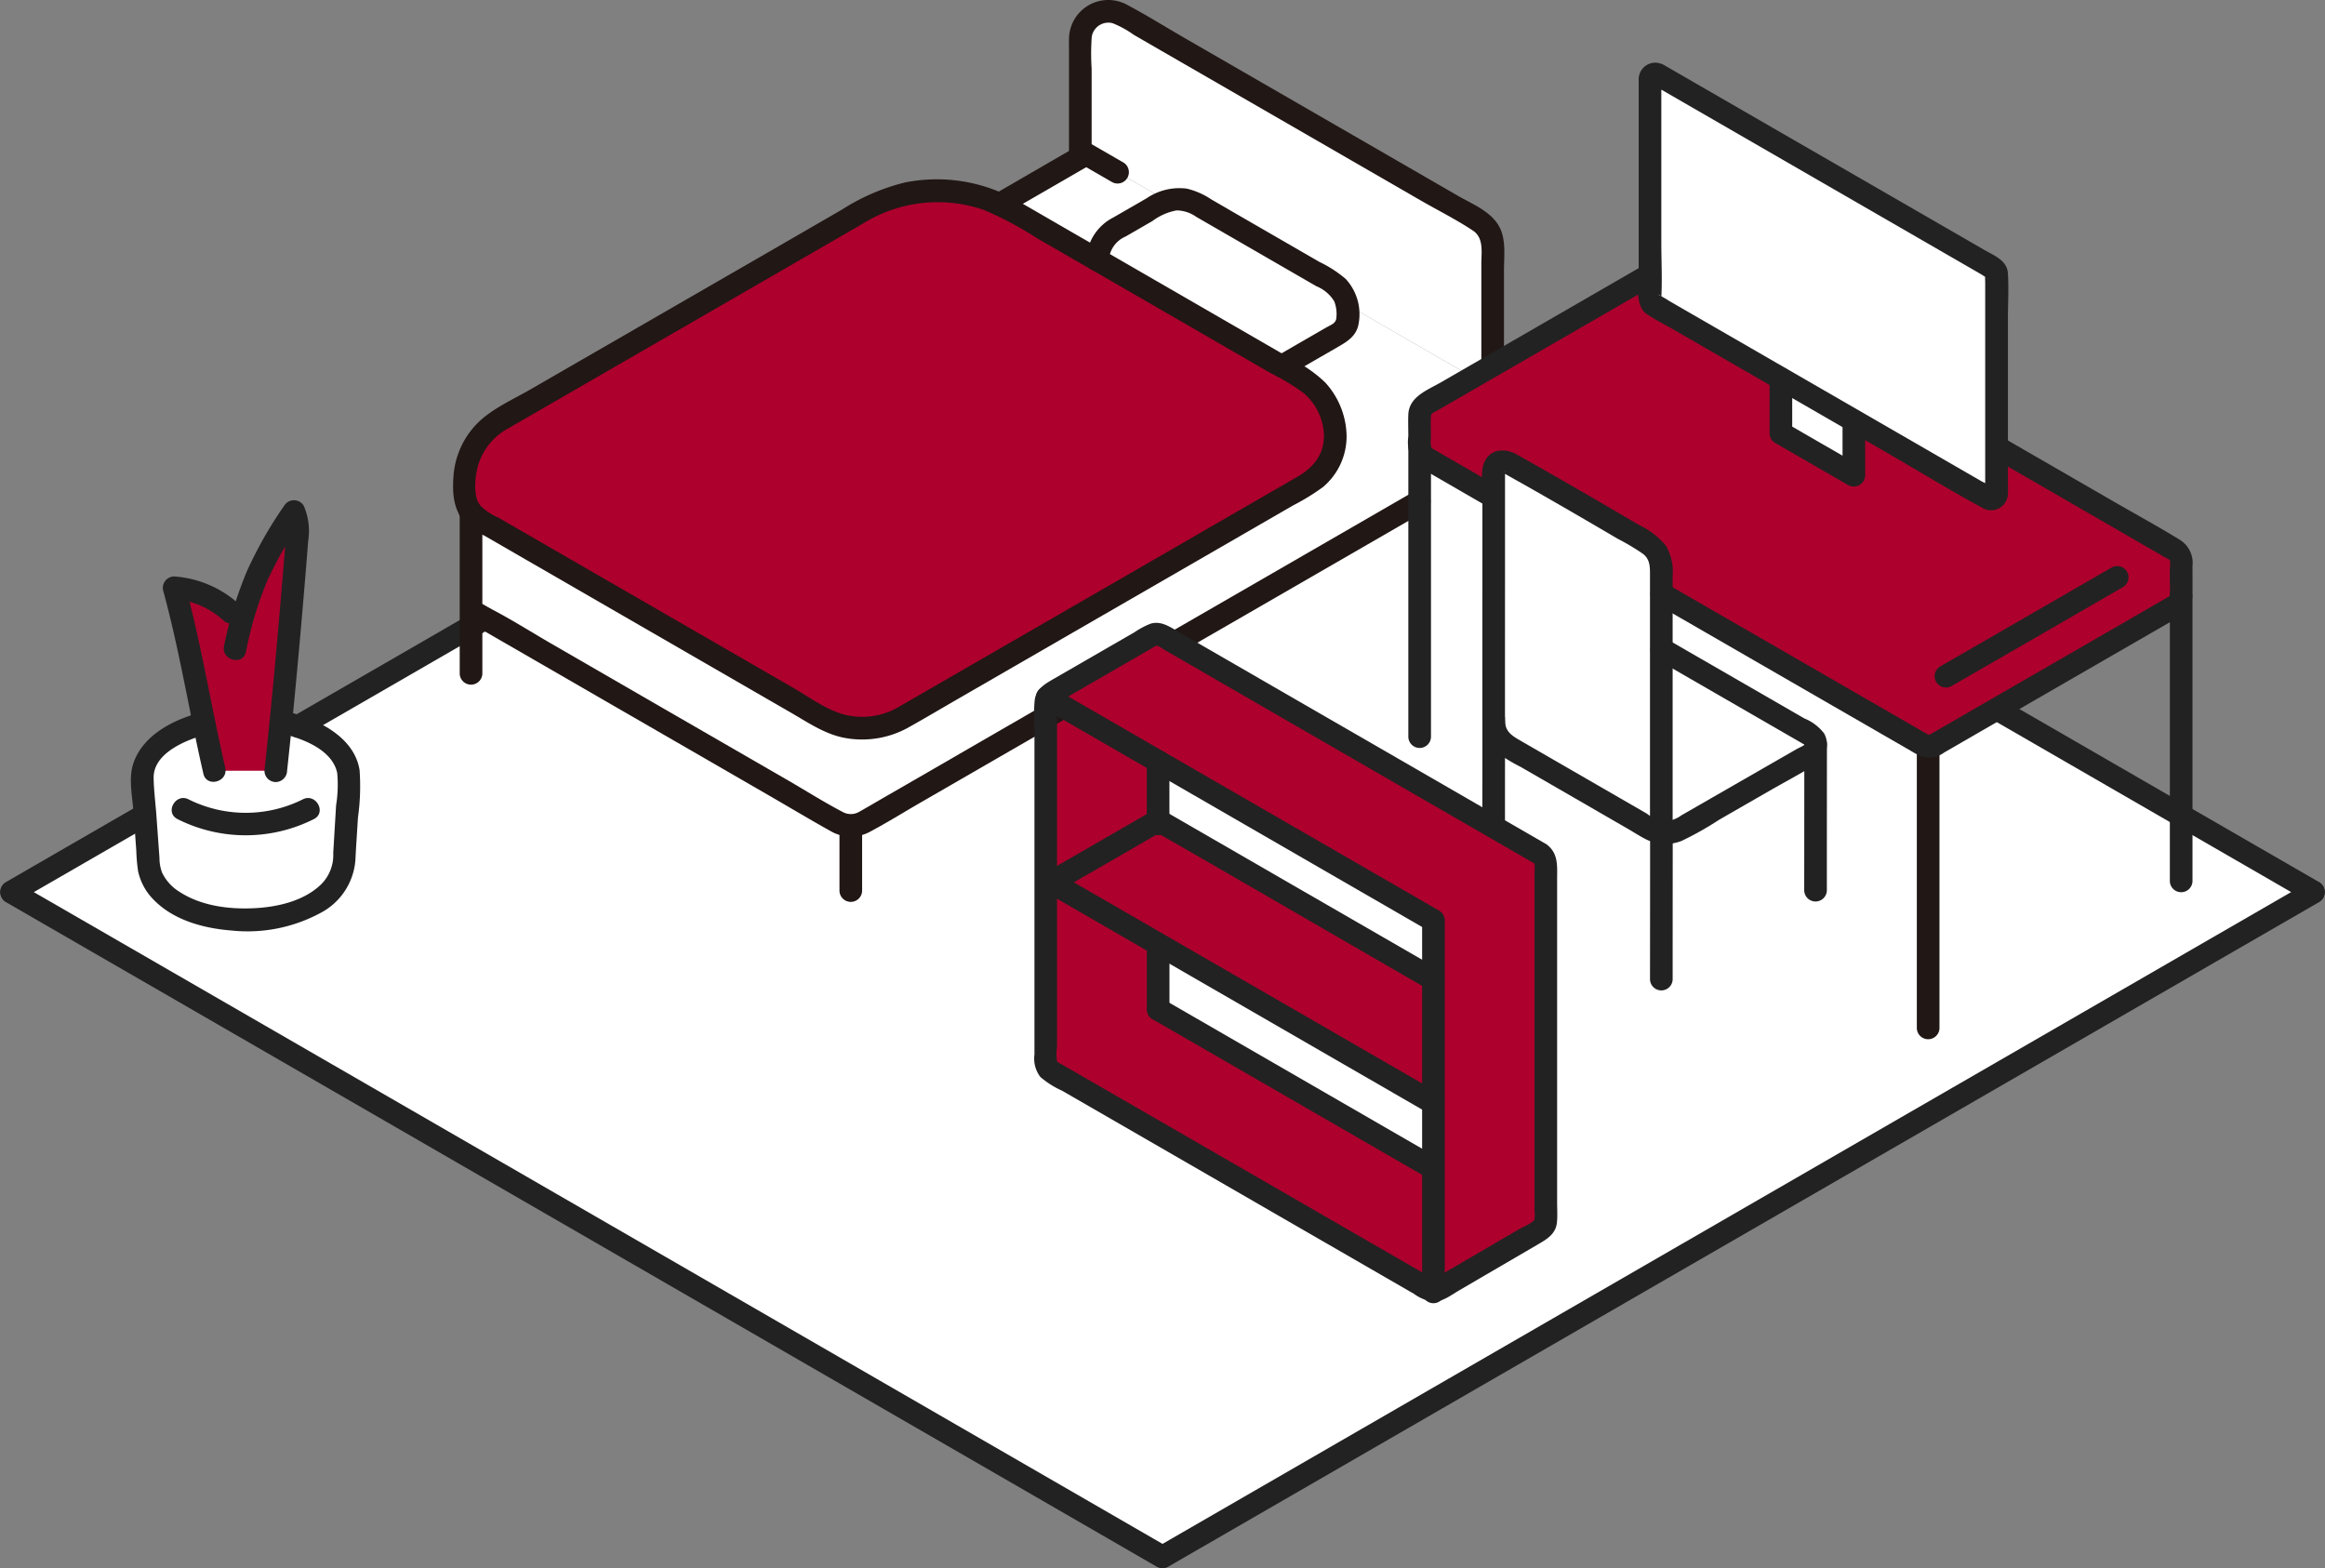 <svg xmlns="http://www.w3.org/2000/svg" width="295.308" height="199.197"><rect width="100%" height="100%" fill="#808080" stroke="none"/><g data-name="15888"><path data-name="Path 745" d="M294.013 112.7a434651.53 434651.53 0 00-146.24-84.41A633359.785 633359.785 0 001.553 112.7c45.635 26.347 102.37 59.107 146.23 84.441a438582.97 438582.97 0 01146.23-84.441z" fill="#fff"/><path data-name="Path 746" d="M137.977 19.573q25.8 14.9 51.612 29.8V31.131a3.551 3.551 0 00-1.775-3.075q-22.632-13.072-45.269-26.143a3.55 3.55 0 00-5.326 3.075v15.024z" fill="#fff"/><path data-name="Path 747" d="M59.626 77.414v-12.6l78.351-45.236q25.8 14.9 51.612 29.8v8.942c-20.451 11.808-61.457 35.482-81.523 47.065z" fill="#fff"/><path data-name="Path 748" d="M170.203 36.435l-19.61-11.322a1.955 1.955 0 00-1.96 0l-8.233 4.755a1.987 1.987 0 00-.994 1.72v1.444l23.378 13.5 7.4-4.276a1.984 1.984 0 00.993-1.72v-2.4a1.961 1.961 0 00-.978-1.7z" fill="#fff"/><path data-name="Path 749" d="M227.806 33.488l-1.608-.928v22.456l8.024 4.633 1.247.719V37.913z" fill="#fff"/><path data-name="Path 750" d="M210.557 9.462l42.7 24.658a.653.653 0 01.327.566v28.069a.654.654 0 01-.981.567l-42.7-24.658a.653.653 0 01-.328-.566v-28.07a.655.655 0 01.982-.566z" fill="#fff"/><path data-name="Path 751" d="M189.716 91.231c0-4.8 0-12.976.007-20.373V59.81a1.222 1.222 0 011.812-1.071c4.392 2.444 12.983 7.419 17.678 10.23a3.69 3.69 0 011.8 3.163v10.295c8.3 4.788 15.456 8.921 18.885 10.9a1.438 1.438 0 01.007 2.487c-4.3 2.466-13.724 7.886-16.5 9.489a4.1 4.1 0 01-3.717 0c-3.925-2.265-12.99-7.505-18.138-10.474a3.653 3.653 0 01-1.833-3.177" fill="#fff"/><path data-name="Path 752" d="M18.852 109.364l-.771-10.559c0-4.185 5.877-7.578 13.126-7.578s13.123 3.392 13.123 7.578l-.625 10.433c0 4.185-5.253 7.579-12.5 7.579s-12.353-3.268-12.353-7.453z" fill="#fff"/><path data-name="Path 753" d="M147.28 120.012c11.768 6.791 23.023 13.293 34.79 20.084v8.3c-10.8-6.236-25.377-14.65-34.966-20.189v-7.891z" fill="#fff"/><path data-name="Path 754" d="M182.066 116.902v7.476c-10.819-6.242-24.653-14.228-34.27-19.781-.225-.134-.45-.267-.675-.394a.05.05 0 01-.028.014V96.71c11.81 6.825 23.12 13.362 34.973 20.192z" fill="#fff"/><path data-name="Path 755" d="M169.597 55.46a8.64 8.64 0 00-4.322-7.484l-36.828-21.265a18.786 18.786 0 00-18.787 0L63.511 53.352a9.013 9.013 0 00-4.507 7.808v1.47a3.968 3.968 0 001.984 3.441l43.381 25.045a10.352 10.352 0 0010.361 0l51.42-29.686a6.9 6.9 0 003.447-5.97z" fill="#ad002d"/><path data-name="Path 756" d="M27.224 97.893c-1.41-6.078-3.314-16.721-5.1-23.237a11.958 11.958 0 018.515 4.442c1.438-5.464 3.244-8.993 6.705-14.141a6.179 6.179 0 01.391 3.474c-.671 8.663-1.752 20.81-2.7 29.461" fill="#ad002d"/><path data-name="Path 757" d="M276.323 69.908c-2.6-1.506-11.962-6.914-22.736-13.136v5.978a.654.654 0 01-.981.567l-17.137-9.894v6.945l-1.247-.719-8.024-4.633v-6.943l-16.3-9.41a.655.655 0 01-.328-.566v-3.208L181.03 51.37a1.438 1.438 0 00-.719 1.245v4.249a1.438 1.438 0 00.719 1.244l8.7 5.022v-3.316a1.222 1.222 0 011.812-1.071c4.392 2.444 12.983 7.419 17.678 10.23a3.69 3.69 0 011.8 3.163v3.29l33.265 19.2a1.424 1.424 0 001.43 0l30.608-17.672a1.431 1.431 0 00.719-1.243v-4.558a1.438 1.438 0 00-.719-1.245z" fill="#ad002d"/><path data-name="Path 758" d="M196.336 109.654a1.393 1.393 0 00-.7-1.215l-48-27.714a1.41 1.41 0 00-1.413.005c-4.323 2.5-8.464 4.888-12.689 7.327a1.408 1.408 0 00-.709 1.222v45.587a1.4 1.4 0 00.7 1.216c15.841 9.141 39.739 22.938 47.862 27.629a1.4 1.4 0 001.414-.006c3.622-2.115 8.909-5.2 12.834-7.489a1.4 1.4 0 00.7-1.215c.003-5.332.001-35.567.001-45.347zm-14.269 38.741c-10.8-6.236-25.377-14.65-34.966-20.189v-7.891l.175-.3c11.768 6.791 23.023 13.293 34.79 20.084zm0-24.007c-10.819-6.242-24.653-14.228-34.27-19.781-.225-.134-.45-.267-.675-.394a.05.05 0 01-.028.014v-7.511c11.81 6.819 23.12 13.356 34.973 20.189z" fill="#ad002d"/><path data-name="Path 759" d="M148.38 198.993l26.994-15.591 28.871-16.675 29.675-17.133 29.393-16.972 27.907-16.116 3.388-1.957a1.439 1.439 0 00-1.451-2.483l-27.8 16.056-29.286 16.908-29.694 17.15-29.025 16.762-27.158 15.686-3.265 1.886a1.439 1.439 0 001.451 2.483z" fill="#222"/><path data-name="Path 760" d="M294.609 112.066q-15.606-9.006-31.206-18.02l-9.058-5.231a1.439 1.439 0 00-1.451 2.483l31.285 18.064 8.98 5.185a1.439 1.439 0 001.451-2.483z" fill="#222"/><path data-name="Path 761" d="M.7 114.551l27.876 16.094 29.208 16.865 29.6 17.095 29.071 16.787 27.2 15.71 3.27 1.889a1.439 1.439 0 001.451-2.483q-13.515-7.808-27.037-15.616l-28.776-16.62-29.578-17.078-29.452-17.006-27.985-16.157-3.4-1.962A1.439 1.439 0 00.7 114.552z" fill="#222"/><path data-name="Path 762" d="M38.582 93.515Q50.46 86.66 62.334 79.799l-.725.2h.007a1.439 1.439 0 000-2.876c-.931 0-2.031.95-2.817 1.4q-1.544.889-3.085 1.782l-6.292 3.633-12.293 7.095a1.439 1.439 0 001.451 2.483z" fill="#222"/><path data-name="Path 763" d="M17.7 102.253q-8.5 4.9-17 9.813a1.439 1.439 0 001.451 2.483l17-9.813a1.439 1.439 0 00-1.451-2.483z" fill="#222"/><path data-name="Path 764" d="M138.653 20.01V8.721a29.782 29.782 0 01.015-4.053 2.137 2.137 0 012.642-1.723 12.473 12.473 0 012.681 1.468l3.41 1.97 26.359 15.215 6.668 3.85c2.206 1.274 4.547 2.436 6.666 3.849 1.4.935 1.057 2.762 1.057 4.226v12.906a1.439 1.439 0 002.876 0V34.378c0-1.682.255-3.7-.443-5.27-.968-2.183-3.5-3.138-5.449-4.262l-7.137-4.125L150.4 4.791c-2.372-1.369-4.712-2.835-7.132-4.118a4.987 4.987 0 00-7.49 4.336c-.014.5 0 1.006 0 1.515V20.01a1.439 1.439 0 002.875 0z" fill="#211715"/><path data-name="Path 765" d="M136.489 18.768q-5.132 2.96-10.259 5.931a1.438 1.438 0 101.451 2.483q5.129-2.968 10.259-5.931a1.438 1.438 0 10-1.451-2.483z" fill="#211715"/><path data-name="Path 766" d="M59.654 63.359l-.385.052h-.005l-.173.072a3.712 3.712 0 00-.173.072h-.009l-.291.225a1.477 1.477 0 000 2.033l.288.225a1.431 1.431 0 00.726.2l.382-.051a1.438 1.438 0 00.634-.37l-.291.225.013-.008-.343.144h.01l-.382.051a1.477 1.477 0 001.438-1.438l-.054-.383a1.431 1.431 0 00-.37-.634l-.291-.225a1.428 1.428 0 00-.725-.2z" fill="#211715"/><path data-name="Path 767" d="M137.251 20.82l3.96 2.286a1.438 1.438 0 101.451-2.483l-3.96-2.286a1.438 1.438 0 10-1.451 2.483z" fill="#211715"/><path data-name="Path 768" d="M163.504 47.778l6.367-3.675c1.222-.7 2.4-1.4 2.681-2.929a6.594 6.594 0 00-1.635-5.751 15.286 15.286 0 00-3.313-2.147l-3.781-2.184-7.027-4.058-2.934-1.7a9.5 9.5 0 00-3.139-1.379 7.413 7.413 0 00-5.1 1.236l-4.237 2.444a6.317 6.317 0 00-3.426 5.392c-.063 1.851 2.812 1.848 2.876 0a3.524 3.524 0 012.144-2.993l3.384-1.954a7.292 7.292 0 013.1-1.357 4.436 4.436 0 012.488.826l2.6 1.5q6.326 3.656 12.658 7.312a4.694 4.694 0 012.263 1.923 4.436 4.436 0 01.272 1.993c-.015.8-.652.949-1.324 1.337l-6.368 3.677a1.439 1.439 0 001.451 2.483z" fill="#211715"/><path data-name="Path 769" d="M179.587 62.433q-15.55 8.986-31.107 17.958a1.439 1.439 0 001.451 2.483l31.107-17.958a1.439 1.439 0 00-1.451-2.483z" fill="#211715"/><path data-name="Path 770" d="M134.368 88.537q-7.62 4.391-15.234 8.8l-6.9 3.981c-1.018.587-2.029 1.19-3.055 1.763a2.121 2.121 0 01-2.135.053c-2.385-1.243-4.679-2.7-7.007-4.047l-14.8-8.545-15.106-8.728c-2.564-1.48-5.09-3.091-7.719-4.457a1.747 1.747 0 00-.8-.237l.725.2-.935-.539a1.439 1.439 0 00-1.451 2.483 3.717 3.717 0 001.668.735l-.726-.2 6.727 3.882 14.931 8.622 15.207 8.782c2.594 1.5 5.167 3.044 7.787 4.5a5.085 5.085 0 004.98.045c2.141-1.142 4.215-2.434 6.316-3.647q7.586-4.379 15.169-8.76l3.81-2.2a1.439 1.439 0 00-1.451-2.483z" fill="#211715"/><path data-name="Path 771" d="M109.501 113.111v-7.172a1.438 1.438 0 00-2.876 0v7.172a1.438 1.438 0 102.876 0z" fill="#211715"/><path data-name="Path 772" d="M61.266 85.575v-20.35a1.439 1.439 0 00-2.876 0v20.35a1.439 1.439 0 002.876 0z" fill="#211715"/><path data-name="Path 773" d="M168.156 55.459c-.046 2.433-1.438 3.986-3.446 5.145l-7.8 4.5-15.312 8.842-27.379 15.8a9.119 9.119 0 01-7.3.923c-2.175-.665-4.2-2.167-6.159-3.3l-13.662-7.886-13.555-7.823-7.386-4.267-2.859-1.649a7.28 7.28 0 01-2.364-1.606c-.822-1.139-.606-3.4-.3-4.691a7.908 7.908 0 013.973-5.068l14.255-8.231 30.805-17.784a17.938 17.938 0 0115.231-1.722 42.281 42.281 0 016.769 3.588q4.673 2.7 9.346 5.392l14.73 8.508 5.6 3.235a28.941 28.941 0 014.2 2.533 7.333 7.333 0 012.618 5.563 1.439 1.439 0 002.876 0 10.3 10.3 0 00-2.716-6.881 16.717 16.717 0 00-4.142-2.9q-1.691-.975-3.379-1.953l-15.68-9.058q-4.465-2.579-8.932-5.156c-2.284-1.319-4.564-2.645-6.852-3.958a20.621 20.621 0 00-14.422-2.372 26.652 26.652 0 00-7.972 3.438l-8.118 4.693-16.159 9.323-15.292 8.825c-2.259 1.3-4.9 2.451-6.758 4.32a10.611 10.611 0 00-3.017 6.716c-.144 1.986-.055 4.034 1.271 5.635a9.32 9.32 0 002.7 1.927l3.019 1.745 14.47 8.356 14.589 8.423 6.824 3.939c2.169 1.252 4.313 2.732 6.821 3.2a12.085 12.085 0 008.164-1.366c2.157-1.209 4.281-2.471 6.42-3.705l14.441-8.338 15.8-9.118 8.132-4.694 4.049-2.338a27.95 27.95 0 003.738-2.3 8.418 8.418 0 003-6.4 1.44 1.44 0 00-2.88-.005z" fill="#211715"/><path data-name="Path 774" d="M243.465 94.818v35.791a1.439 1.439 0 002.876 0V94.818a1.439 1.439 0 00-2.876 0z" fill="#211715"/><path data-name="Path 775" d="M275.602 75.71v36.227a1.439 1.439 0 002.876 0V75.71a1.439 1.439 0 00-2.876 0z" fill="#222"/><path data-name="Path 776" d="M247.836 87.159q8.176-4.7 16.34-9.427l5.511-3.182a1.439 1.439 0 00-1.451-2.483q-9.739 5.623-19.482 11.241l-2.372 1.366a1.439 1.439 0 001.451 2.482z" fill="#222"/><path data-name="Path 777" d="M208.846 33.649l-16.775 9.685-5.334 3.079-3.751 2.165c-1.7.981-4.019 1.8-4.111 4.078-.037.924 0 1.858 0 2.783a5.07 5.07 0 00.531 3.073 5.315 5.315 0 001.886 1.408l2.157 1.245 5.558 3.211a1.439 1.439 0 001.451-2.483l-8.312-4.8c-.316-.183-.329-.134-.4-.372a4.675 4.675 0 010-1.116c0-.886-.049-1.788 0-2.672.027-.491.257-.469.726-.74l2.05-1.185 3.81-2.2 14.881-8.591 7.08-4.088a1.439 1.439 0 00-1.451-2.483z" fill="#222"/><path data-name="Path 778" d="M210.298 76.67q12.541 7.24 25.084 14.474l7.318 4.223a12.644 12.644 0 001.138.622 3.243 3.243 0 003.134-.431q2.372-1.372 4.75-2.743 10.73-6.2 21.466-12.392l3.2-1.848a3.47 3.47 0 002.089-3.157c.02-1.173 0-2.349 0-3.523a3.445 3.445 0 00-1.589-3.322c-2.745-1.685-5.587-3.235-8.375-4.845l-14.2-8.2a1.439 1.439 0 00-1.451 2.483q10.4 6 20.8 12.016l1.213.7c.166.1.656.3.725.44a3.33 3.33 0 010 1.006v1.857a10.8 10.8 0 010 1.382c-.048.359.05.258-.312.469-.95.554-1.906 1.1-2.859 1.653q-9.768 5.64-19.539 11.277l-5.561 3.213-1.811 1.046c-.551.319-.495.314-1.032 0q-3.249-1.876-6.5-3.75L211.75 74.185a1.439 1.439 0 00-1.451 2.483z" fill="#222"/><path data-name="Path 779" d="M181.755 93.615v-36.75a1.439 1.439 0 00-2.876 0v36.751a1.439 1.439 0 002.876-.001z" fill="#222"/><path data-name="Path 780" d="M234.029 53.423v6.942l2.163-1.242q-4.635-2.67-9.267-5.349l.712 1.242v-6.941a1.439 1.439 0 00-2.876 0v6.945a1.446 1.446 0 00.712 1.242q4.634 2.673 9.267 5.349a1.451 1.451 0 002.164-1.242v-6.946a1.439 1.439 0 00-2.875 0z" fill="#222"/><path data-name="Path 781" d="M209.83 10.704l9.54 5.507 18.845 10.88 13.494 7.79a5.225 5.225 0 00.82.474c-.16.119-.2-.839-.38-.618-.029.037.005.208 0 .254-.03.309 0 .638 0 .948v26.44a.945.945 0 000 .278c.2.481 1.047-.894 1.181-.58-.02-.049-.172-.089-.211-.122a10.126 10.126 0 00-1.392-.8l-6.024-3.479-18.507-10.688-14.9-8.6c-.477-.275-.954-.612-1.456-.84-.057-.027-.144-.118-.21-.121.555.036.341 1.1.382.345.125-2.283 0-4.61 0-6.9V11.365c0-.326.019-.659 0-.986a1.591 1.591 0 000-.255c0-.022.007-.05 0-.072v-.014q0-.592-.838.814a1.449 1.449 0 001.768-1.006 1.47 1.47 0 00-1.006-1.768 2.108 2.108 0 00-2.8 1.963c-.01.169 0 .342 0 .511v23.906c0 1.63-.518 4.413 1.058 5.458 1.053.7 2.211 1.277 3.307 1.908l7.5 4.328 19.6 11.315c4.031 2.327 8.016 4.776 12.11 6.991a2.141 2.141 0 003.322-1.712c.036-.554 0-1.121 0-1.676V40.597c0-1.948.117-3.937 0-5.882-.1-1.665-1.8-2.277-3.047-3l-6.621-3.823-19.468-11.233-13.882-8.017-.733-.423a1.44 1.44 0 00-1.452 2.485z" fill="#222"/><path data-name="Path 782" d="M229.173 94.458q0 9.328-.012 18.657a1.439 1.439 0 002.876 0q0-9.329.011-18.657a1.439 1.439 0 00-2.875 0z" fill="#222"/><path data-name="Path 783" d="M209.587 105.751q0 9.329-.012 18.657a1.439 1.439 0 002.876 0q0-9.328.011-18.657a1.439 1.439 0 00-2.875 0z" fill="#222"/><path data-name="Path 784" d="M191.154 105.026q0-6.855.007-13.709a1.439 1.439 0 00-2.876 0q0 6.855-.007 13.709a1.439 1.439 0 002.876 0z" fill="#222"/><path data-name="Path 785" d="M191.154 91.23q0-9.705.006-19.4V60.28a1.34 1.34 0 000-.318c-.106-.23.09-.01-.028-.043.029.009-.267.216-.226.111l-.1-.045.242.135c1.037.6 2.085 1.173 3.125 1.764q3.815 2.172 7.607 4.385 1.863 1.084 3.718 2.176a28.858 28.858 0 013.2 1.912c.9.707.875 1.7.875 2.74v31.9a1.439 1.439 0 002.876 0v-31.9a6.381 6.381 0 00-.884-3.821 10.062 10.062 0 00-3.484-2.646 925.822 925.822 0 00-3.8-2.234q-4.1-2.4-8.23-4.752-1.689-.963-3.385-1.914c-1.366-.765-3.137-.807-4.019.738-.612 1.071-.364 2.646-.364 3.838v4.966q0 11.979-.007 23.958a1.439 1.439 0 002.876 0z" fill="#222"/><path data-name="Path 786" d="M188.289 91.654a5.2 5.2 0 001.725 3.819 19.735 19.735 0 003.124 1.928l6.994 4.039 6.614 3.822c.805.464 1.6.994 2.439 1.4a5.557 5.557 0 004.4.144 40.663 40.663 0 004.759-2.678q3.235-1.865 6.477-3.726c1.91-1.1 3.882-2.13 5.747-3.3a2.937 2.937 0 001.12-3.954 6.052 6.052 0 00-2.511-1.9q-8.717-5.027-17.43-10.059a1.439 1.439 0 00-1.451 2.483l14.759 8.518 2.588 1.494 1 .575c.136.078.558.347.56.3-.006.123-.791.462-.924.54l-1.3.746-2.66 1.528-10.753 6.181a3.9 3.9 0 01-2.013.753 4.88 4.88 0 01-2.406-.981l-5.614-3.242-7.126-4.116-3.207-1.852c-1.043-.6-1.988-1.124-2.035-2.463-.064-1.845-2.94-1.854-2.876 0z" fill="#222"/><path data-name="Path 787" d="M35.289 93.063c2.687.575 6.867 1.968 7.539 5.1a16.113 16.113 0 01-.139 4.114l-.363 6.054a5.25 5.25 0 01-1.5 3.954c-2.152 2.123-5.477 2.9-8.4 3.061-3.247.176-6.788-.249-9.578-2.042a5.888 5.888 0 01-2.251-2.444 5.288 5.288 0 01-.343-1.9l-.387-5.357c-.116-1.588-.324-3.193-.352-4.785-.058-3.235 4.29-4.911 6.794-5.566a1.439 1.439 0 00-.765-2.773c-3.447.9-7.322 2.811-8.583 6.407-.675 1.925-.152 4.253-.006 6.231q.183 2.489.359 4.979a22.881 22.881 0 00.221 2.533 7.316 7.316 0 002.044 3.711c2.528 2.566 6.323 3.572 9.809 3.846a19.524 19.524 0 0011.316-2.229 8.281 8.281 0 004.439-6.741c.086-1.79.216-3.579.322-5.367a28.613 28.613 0 00.207-6.039c-.7-4.41-5.763-6.686-9.623-7.515-1.805-.388-2.576 2.383-.765 2.773z" fill="#222"/><path data-name="Path 788" d="M31.235 82.797a46.679 46.679 0 012.705-9.02 52.918 52.918 0 014.638-8.093h-2.482c.554 1.078.2 2.627.114 3.783q-.151 1.921-.31 3.839-.344 4.17-.719 8.333a826.7 826.7 0 01-1.592 16.255 1.446 1.446 0 001.438 1.438 1.471 1.471 0 001.438-1.438c.615-5.615 1.146-11.239 1.647-16.865q.382-4.284.733-8.57.155-1.885.3-3.77a8.021 8.021 0 00-.568-4.457 1.452 1.452 0 00-2.482 0 52.132 52.132 0 00-4.735 8.32 50.526 50.526 0 00-2.9 9.485c-.387 1.8 2.384 2.576 2.773.764z" fill="#222"/><path data-name="Path 789" d="M38.44 101.54a16.263 16.263 0 01-14.466 0c-1.633-.869-3.088 1.612-1.451 2.483a19.259 19.259 0 0017.368 0c1.635-.869.184-3.352-1.451-2.483z" fill="#222"/><path data-name="Path 790" d="M28.611 97.512c-1.785-7.725-3.014-15.584-5.1-23.238l-1.39 1.817a10.47 10.47 0 016.264 2.722c1.375 1.232 3.415-.8 2.033-2.033a13.659 13.659 0 00-8.3-3.564 1.449 1.449 0 00-1.386 1.82c2.093 7.653 3.322 15.512 5.1 23.238.416 1.8 3.19 1.04 2.773-.764z" fill="#222"/><path data-name="Path 791" d="M196.36 107.197l-18.532-10.7-25.161-14.527-3.01-1.738c-1.1-.633-2.213-1.422-3.543-1.006a10.4 10.4 0 00-2 1.065l-2.132 1.231-3.917 2.262-4.052 2.339c-1.222.706-2.454 1.346-2.6 2.91-.136 1.419-.022 2.9-.022 4.328v40.585a3.843 3.843 0 00.747 2.84 11.4 11.4 0 002.768 1.752q12.422 7.167 24.841 14.338l19.841 11.454a5.481 5.481 0 002.367 1c1.238.06 2.337-.827 3.357-1.423l6.745-3.937 3.379-1.972c1.133-.661 2.183-1.32 2.319-2.75.081-.846.022-1.725.022-2.572v-40.931c0-1.735.2-3.417-1.413-4.546-1.519-1.063-2.958 1.428-1.451 2.483a8.843 8.843 0 01-.011 1.294V153.8a4.408 4.408 0 010 1.07c-.123.426-1.51.992-2.009 1.282l-3.2 1.869-6.41 3.738c-.268.157-.942.7-1.183.7a3.628 3.628 0 01-.647-.38l-1.582-.912-3.954-2.281-10.065-5.81-23.817-13.747-5.686-3.282-1.271-.733c-.239-.139-.756-.37-.82-.523a6.244 6.244 0 010-1.855v-41.57a9.257 9.257 0 010-1.888c.079-.344.349-.389.751-.62l1.953-1.128 3.751-2.166 3.931-2.27 1.837-1.061c.269-.155.353-.257.531-.21a3.743 3.743 0 01.753.435l23.937 13.829q10.081 5.823 20.162 11.642l3.037 1.754a1.441 1.441 0 001.459-2.486z" fill="#222"/><path data-name="Path 792" d="M145.656 96.716v7.922a1.438 1.438 0 102.876 0v-7.922a1.438 1.438 0 10-2.876 0z" fill="#222"/><path data-name="Path 793" d="M146.375 129.443l27.386 15.813 7.579 4.374a1.439 1.439 0 001.451-2.482q-14.007-8.085-28.011-16.175l-6.954-4.017a1.439 1.439 0 00-1.451 2.483z" fill="#222"/><path data-name="Path 794" d="M145.663 120.315v7.887a1.438 1.438 0 102.876 0v-7.887a1.438 1.438 0 10-2.876 0z" fill="#222"/><path data-name="Path 795" d="M180.63 116.89v47.249a1.439 1.439 0 002.876 0V116.89a1.439 1.439 0 00-2.876 0z" fill="#222"/><path data-name="Path 796" d="M132.239 89.793q19.179 11.079 38.359 22.154l10.752 6.205a1.439 1.439 0 001.451-2.483q-19-10.965-38-21.94l-11.114-6.42a1.439 1.439 0 00-1.451 2.483z" fill="#222"/><path data-name="Path 797" d="M182.792 123.143l-19.063-11-9.43-5.445-4.236-2.444-1.878-1.088c-1.2-.7-1.946-.1-3.024.52q-6.182 3.572-12.365 7.138a1.451 1.451 0 000 2.483q18.974 10.962 37.951 21.918l10.6 6.116a1.439 1.439 0 001.451-2.483q-18.788-10.844-37.572-21.694l-10.975-6.34v2.479q6.809-3.91 13.6-7.852H146.4c9.08 5.192 18.116 10.463 27.174 15.691l7.773 4.487a1.439 1.439 0 001.451-2.483z" fill="#222"/></g></svg>